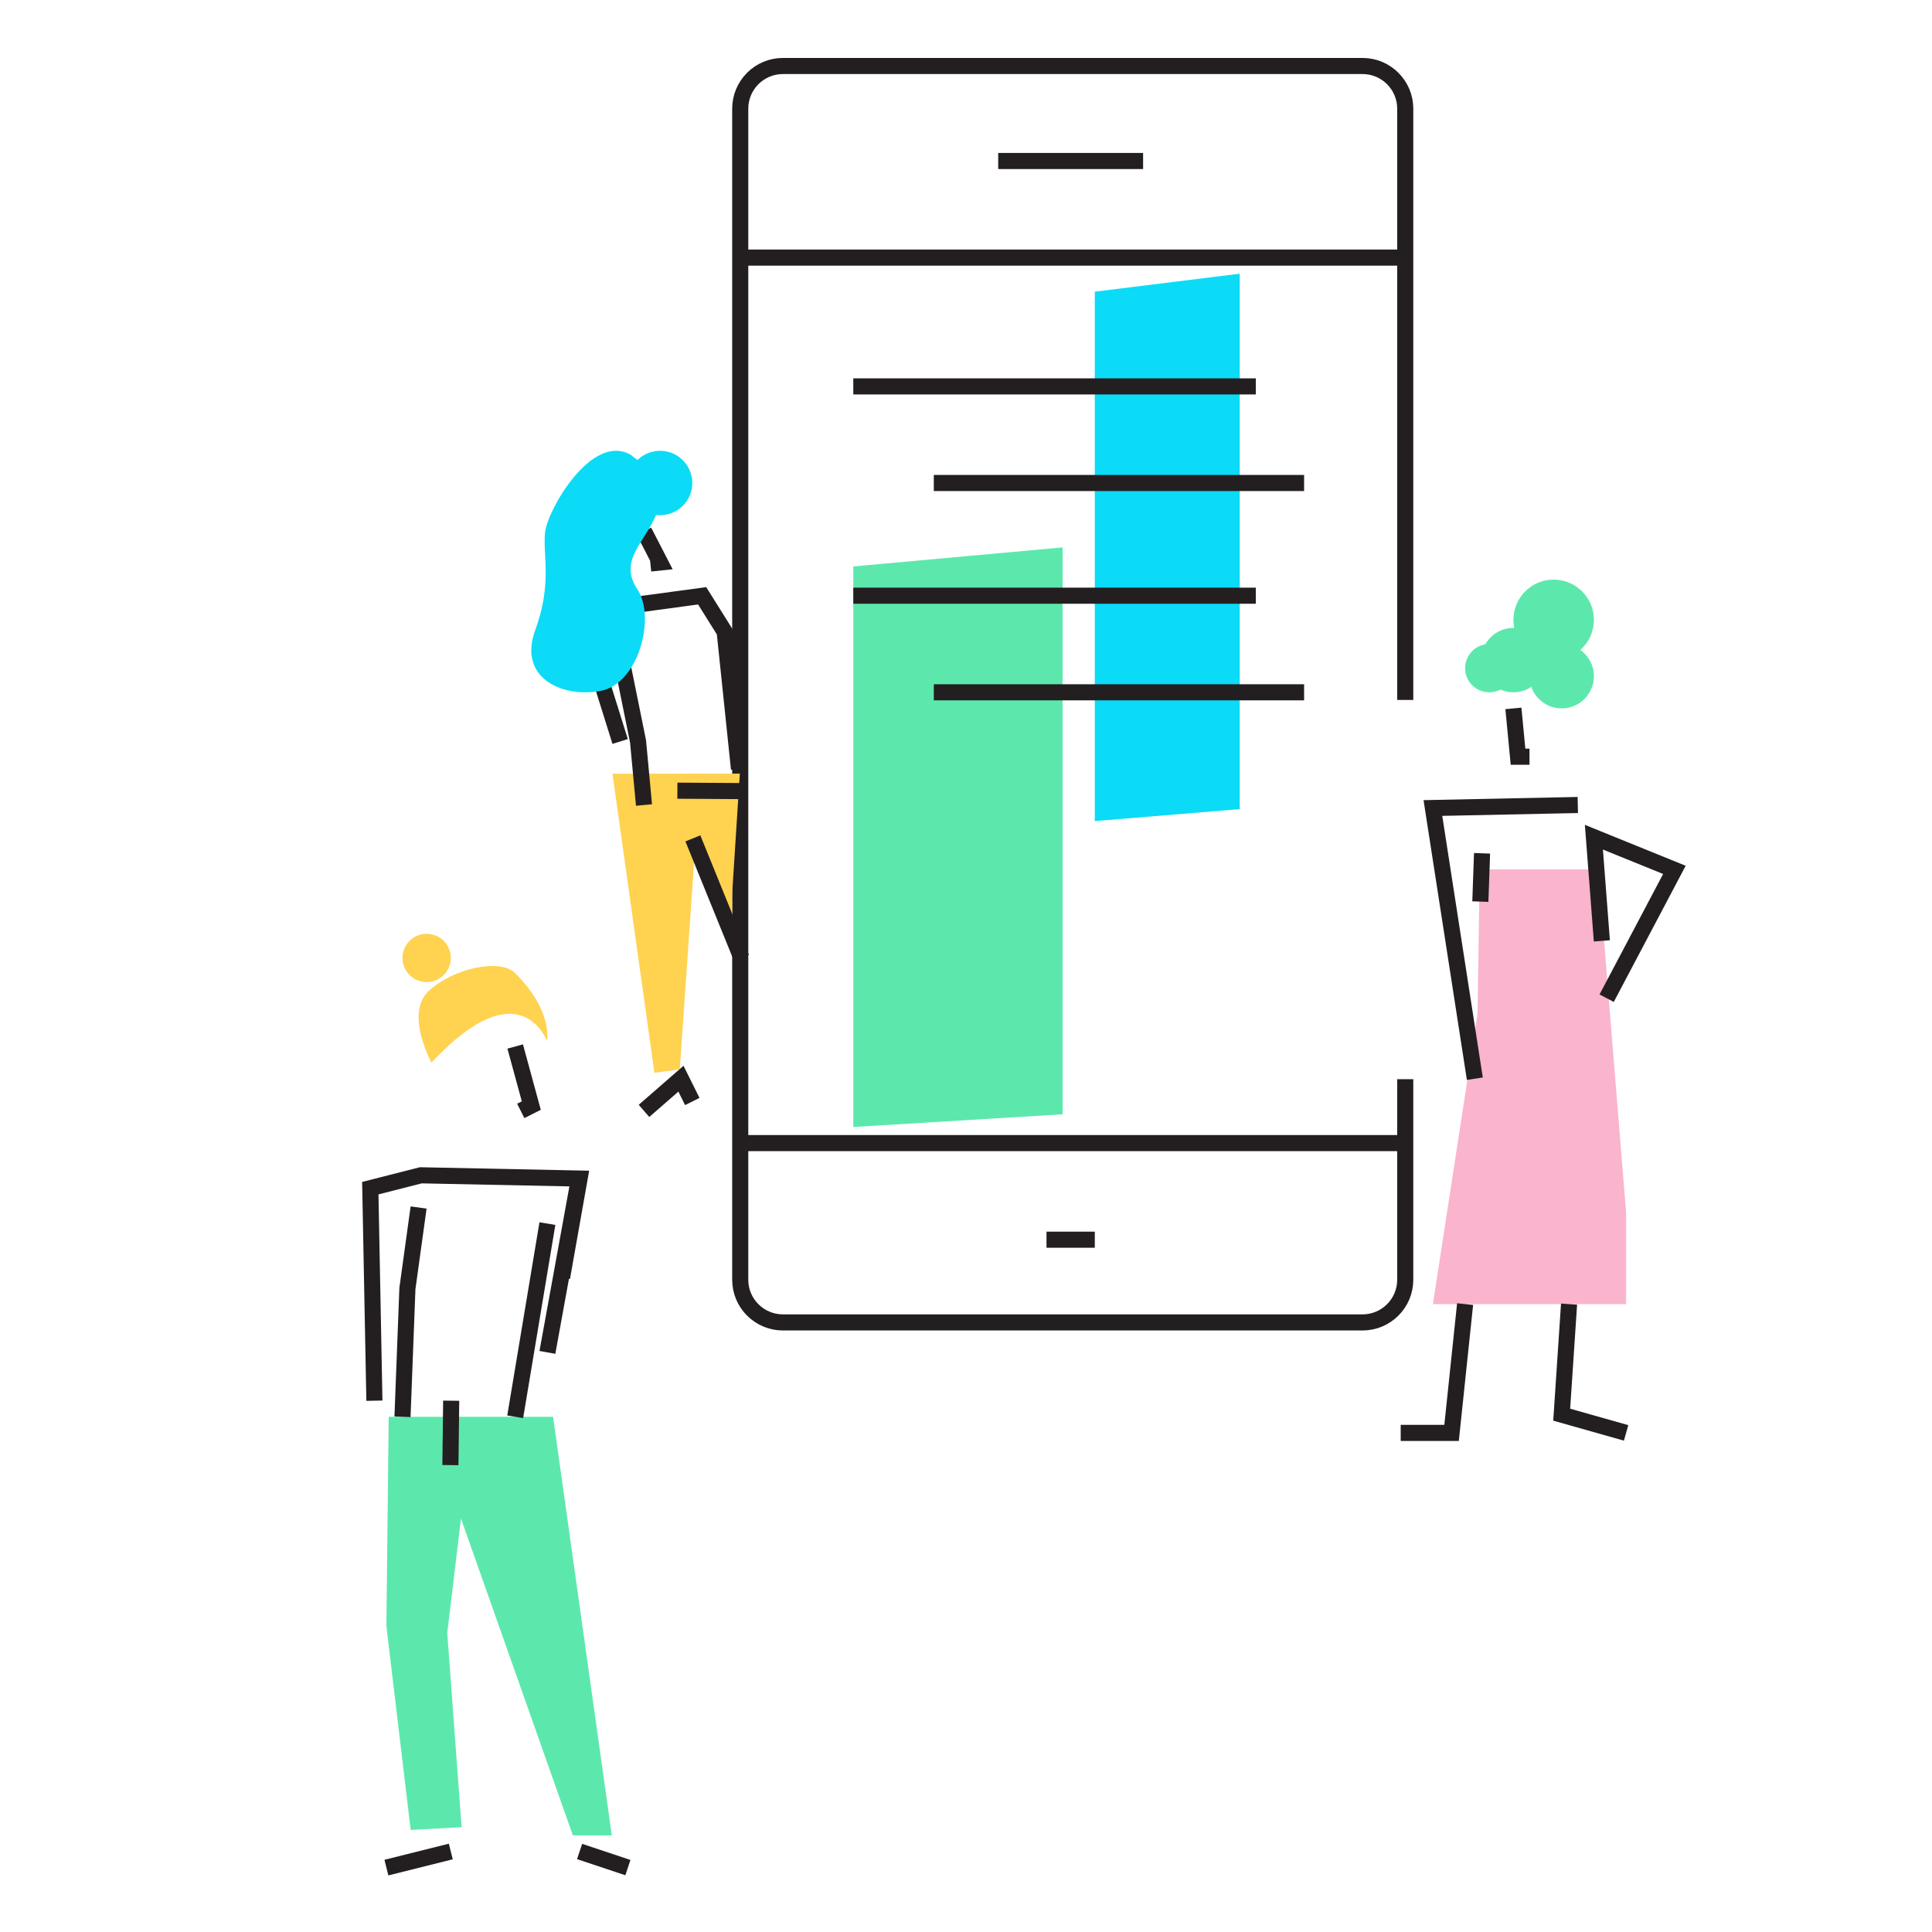 <?xml version="1.0" encoding="UTF-8"?>
<svg width="120px" height="120px" viewBox="0 0 120 120" version="1.1" xmlns="http://www.w3.org/2000/svg" xmlns:xlink="http://www.w3.org/1999/xlink">
    <!-- Generator: Sketch 58 (84663) - https://sketch.com -->
    <title>Icons 120/New/Illustrations/People mobile</title>
    <desc>Created with Sketch.</desc>
    <g id="Icons-120/New/Illustrations/People-mobile" stroke="none" stroke-width="1" fill="none" fill-rule="evenodd">
        <g id="Mobile" transform="translate(45, 4)">
            <path d="M1,12 L42,12" id="Stroke-30" stroke="#231F20"></path>
            <path d="M1,67 L42,67" id="Stroke-31" stroke="#231F20"></path>
            <path d="M17,6 L26,6" id="Stroke-32" stroke="#231F20"></path>
            <path d="M20,73 L23,73" id="Stroke-33" stroke="#231F20"></path>
            <polygon id="Fill-34" fill="#5CE8AD" points="21 65.211 8 66 8 31.183 21 30"></polygon>
            <polygon id="Fill-35" fill="#0BDBF6" points="32 46.255 23 47 23 14.117 32 13"></polygon>
            <path d="M8,20 L33,20" id="Stroke-36" stroke="#231F20"></path>
            <path d="M36,26 L13,26" id="Stroke-37" stroke="#231F20"></path>
            <path d="M8,33 L33,33" id="Stroke-38" stroke="#231F20"></path>
            <path d="M36,39 L13,39" id="Stroke-39" stroke="#231F20"></path>
            <path d="M42.282,39.475 L42.282,2.751 C42.282,1.286 41.094,0.099 39.628,0.099 L3.632,0.099 C2.166,0.099 0.977,1.286 0.977,2.751 L0.977,11.627 L0.977,75.486 C0.977,76.951 2.166,78.138 3.632,78.138 L39.628,78.138 C41.094,78.138 42.282,76.951 42.282,75.486 L42.282,63.029" id="Stroke-40" stroke="#231F20"></path>
        </g>
        <g id="woman-yellow" transform="translate(23, 58)">
            <polygon id="Fill-52" fill="#5CE8AD" points="11.353 30 15 56 12.583 56 5.632 36.318 4.78 43.428 5.672 55.489 2.508 55.662 1 43 1.142 30"></polygon>
            <path d="M5,57 L1,58" id="Stroke-54" stroke="#231F20"></path>
            <polyline id="Stroke-56" stroke="#231F20" points="11.91 21.353 13 15.202 3.137 15 0 15.799 0.255 29"></polyline>
            <path d="M13,15 L11,26" id="Stroke-58" stroke="#231F20"></path>
            <path d="M5.024,29 L4.976,33" id="Stroke-60" stroke="#231F20"></path>
            <polyline id="Stroke-62" stroke="#231F20" points="9 7 10 10.67 9.345 11"></polyline>
            <polyline id="Stroke-64" stroke="#231F20" points="2 30 2.305 22.028 3 17"></polyline>
            <path d="M11,18 L9,30" id="Stroke-66" stroke="#231F20"></path>
            <path d="M10.987,6.68 C10.987,6.68 9.318,2.069 3.801,8 C3.801,8 2.117,4.946 3.633,3.545 C5.149,2.145 8.063,1.501 9.004,2.447 C9.947,3.393 11.136,4.947 10.987,6.68" id="Fill-68" fill="#FFD250"></path>
            <path d="M2.533,0.354 C3.166,-0.181 4.112,-0.1 4.647,0.533 C5.181,1.166 5.1,2.112 4.468,2.646 C3.834,3.181 2.888,3.101 2.354,2.467 C1.819,1.834 1.9,0.888 2.533,0.354" id="Fill-70" fill="#FFD250"></path>
            <path d="M13,57 L16,58" id="Stroke-72" stroke="#231F20"></path>
        </g>
        <g id="woman-green" transform="translate(87, 36)">
            <polygon id="Fill-42" fill="#FAB4CD" points="12.272 18 4.908 18 4.774 26.974 2 45 14 45 14 39.322"></polygon>
            <path d="M8,6 C8,7.105 8.895,8 10,8 C11.104,8 12,7.105 12,6 C12,4.895 11.104,4 10,4 C8.895,4 8,4.895 8,6" id="Fill-44" fill="#5CE8AD"></path>
            <path d="M5,5 C5,6.105 5.895,7 7,7 C8.104,7 9,6.105 9,5 C9,3.896 8.104,3 7,3 C5.895,3 5,3.896 5,5" id="Fill-46" fill="#5CE8AD"></path>
            <path d="M4,5.5 C4,6.329 4.672,7 5.5,7 C6.329,7 7,6.329 7,5.5 C7,4.672 6.329,4 5.5,4 C4.672,4 4,4.672 4,5.5" id="Fill-48" fill="#5CE8AD"></path>
            <path d="M7,2.5 C7,3.881 8.119,5 9.5,5 C10.881,5 12,3.881 12,2.5 C12,1.119 10.881,0 9.5,0 C8.119,0 7,1.119 7,2.5" id="Fill-50" fill="#5CE8AD"></path>
            <polyline id="Stroke-74" stroke="#231F20" points="4.605 31 2 14.187 11 14"></polyline>
            <polyline id="Stroke-76" stroke="#231F20" points="10.457 45 10 51.868 14 53"></polyline>
            <polyline id="Stroke-78" stroke="#231F20" points="0 53 3.16 53 4 45"></polyline>
            <polyline id="Stroke-80" stroke="#231F20" points="7 8 7.287 11 8 11"></polyline>
            <polyline id="Stroke-82" stroke="#231F20" points="12.494 22.439 12 16 17 18.029 12.792 26"></polyline>
            <path d="M5.053,17 L4.947,20" id="Stroke-84" stroke="#231F20"></path>
        </g>
        <g id="woman-blue" transform="translate(33, 28)">
            <path d="M6.021,2.285 C6.178,3.379 7.192,4.137 8.285,3.979 C9.378,3.822 10.137,2.808 9.979,1.715 C9.822,0.622 8.808,-0.137 7.714,0.021 C6.622,0.178 5.863,1.192 6.021,2.285" id="Fill-1" fill="#0BDBF6"></path>
            <path d="M4.016,3.714 C4.134,4.534 4.894,5.103 5.714,4.984 C6.534,4.866 7.103,4.106 6.984,3.286 C6.866,2.467 6.106,1.897 5.286,2.016 C4.466,2.134 3.897,2.894 4.016,3.714" id="Fill-3" fill="#FFD250"></path>
            <path d="M4.01,4.143 C4.089,4.689 4.596,5.068 5.142,4.99 C5.689,4.911 6.068,4.404 5.99,3.857 C5.911,3.311 5.404,2.932 4.857,3.01 C4.311,3.089 3.932,3.596 4.01,4.143" id="Fill-5" fill="#FFD250"></path>
            <g id="Group-9" transform="translate(3, 9)" stroke="#231F20">
                <polyline id="Stroke-7" points="2.518 9.055 0.009 1.034 7.612 0.006 9.011 2.24 9.9 10.763"></polyline>
            </g>
            <polyline id="Stroke-10" stroke="#231F20" points="7 5 8 6.937 7.397 7"></polyline>
            <g id="Group-14" transform="translate(5, 20)" fill="#FFD250">
                <polygon id="Fill-12" points="4.224 18.418 2.647 18.633 0.042 0.057 7.953 0.05 7.478 7.461 7.478 9.257 5.164 4.787"></polygon>
            </g>
            <g id="Group-17" transform="translate(10, 24)" stroke="#231F20">
                <path d="M0.036,0.073 L3.053,7.5" id="Stroke-15"></path>
            </g>
            <g id="Group-20" transform="translate(9, 21)" stroke="#231F20">
                <path d="M0.074,0.111 L4.053,0.136" id="Stroke-18"></path>
            </g>
            <polyline id="Stroke-21" stroke="#231F20" points="10 40.416 9.295 39 7 41"></polyline>
            <polyline id="Stroke-25" stroke="#231F20" points="7 22 6.63 18.048 5 10"></polyline>
            <path d="M6.595,0.578 C6.595,0.578 8.828,1.697 7.664,4.176 C6.884,5.837 5.448,6.899 6.594,8.613 C7.74,10.327 6.678,14.489 4.277,14.918 C1.876,15.348 -0.838,14.086 0.245,11.138 C1.329,8.19 0.683,6.396 0.862,5.015 C1.041,3.633 3.753,-1.135 6.176,0.249 L6.595,0.578 Z" id="Fill-27" fill="#0BDBF6"></path>
        </g>
    </g>
</svg>